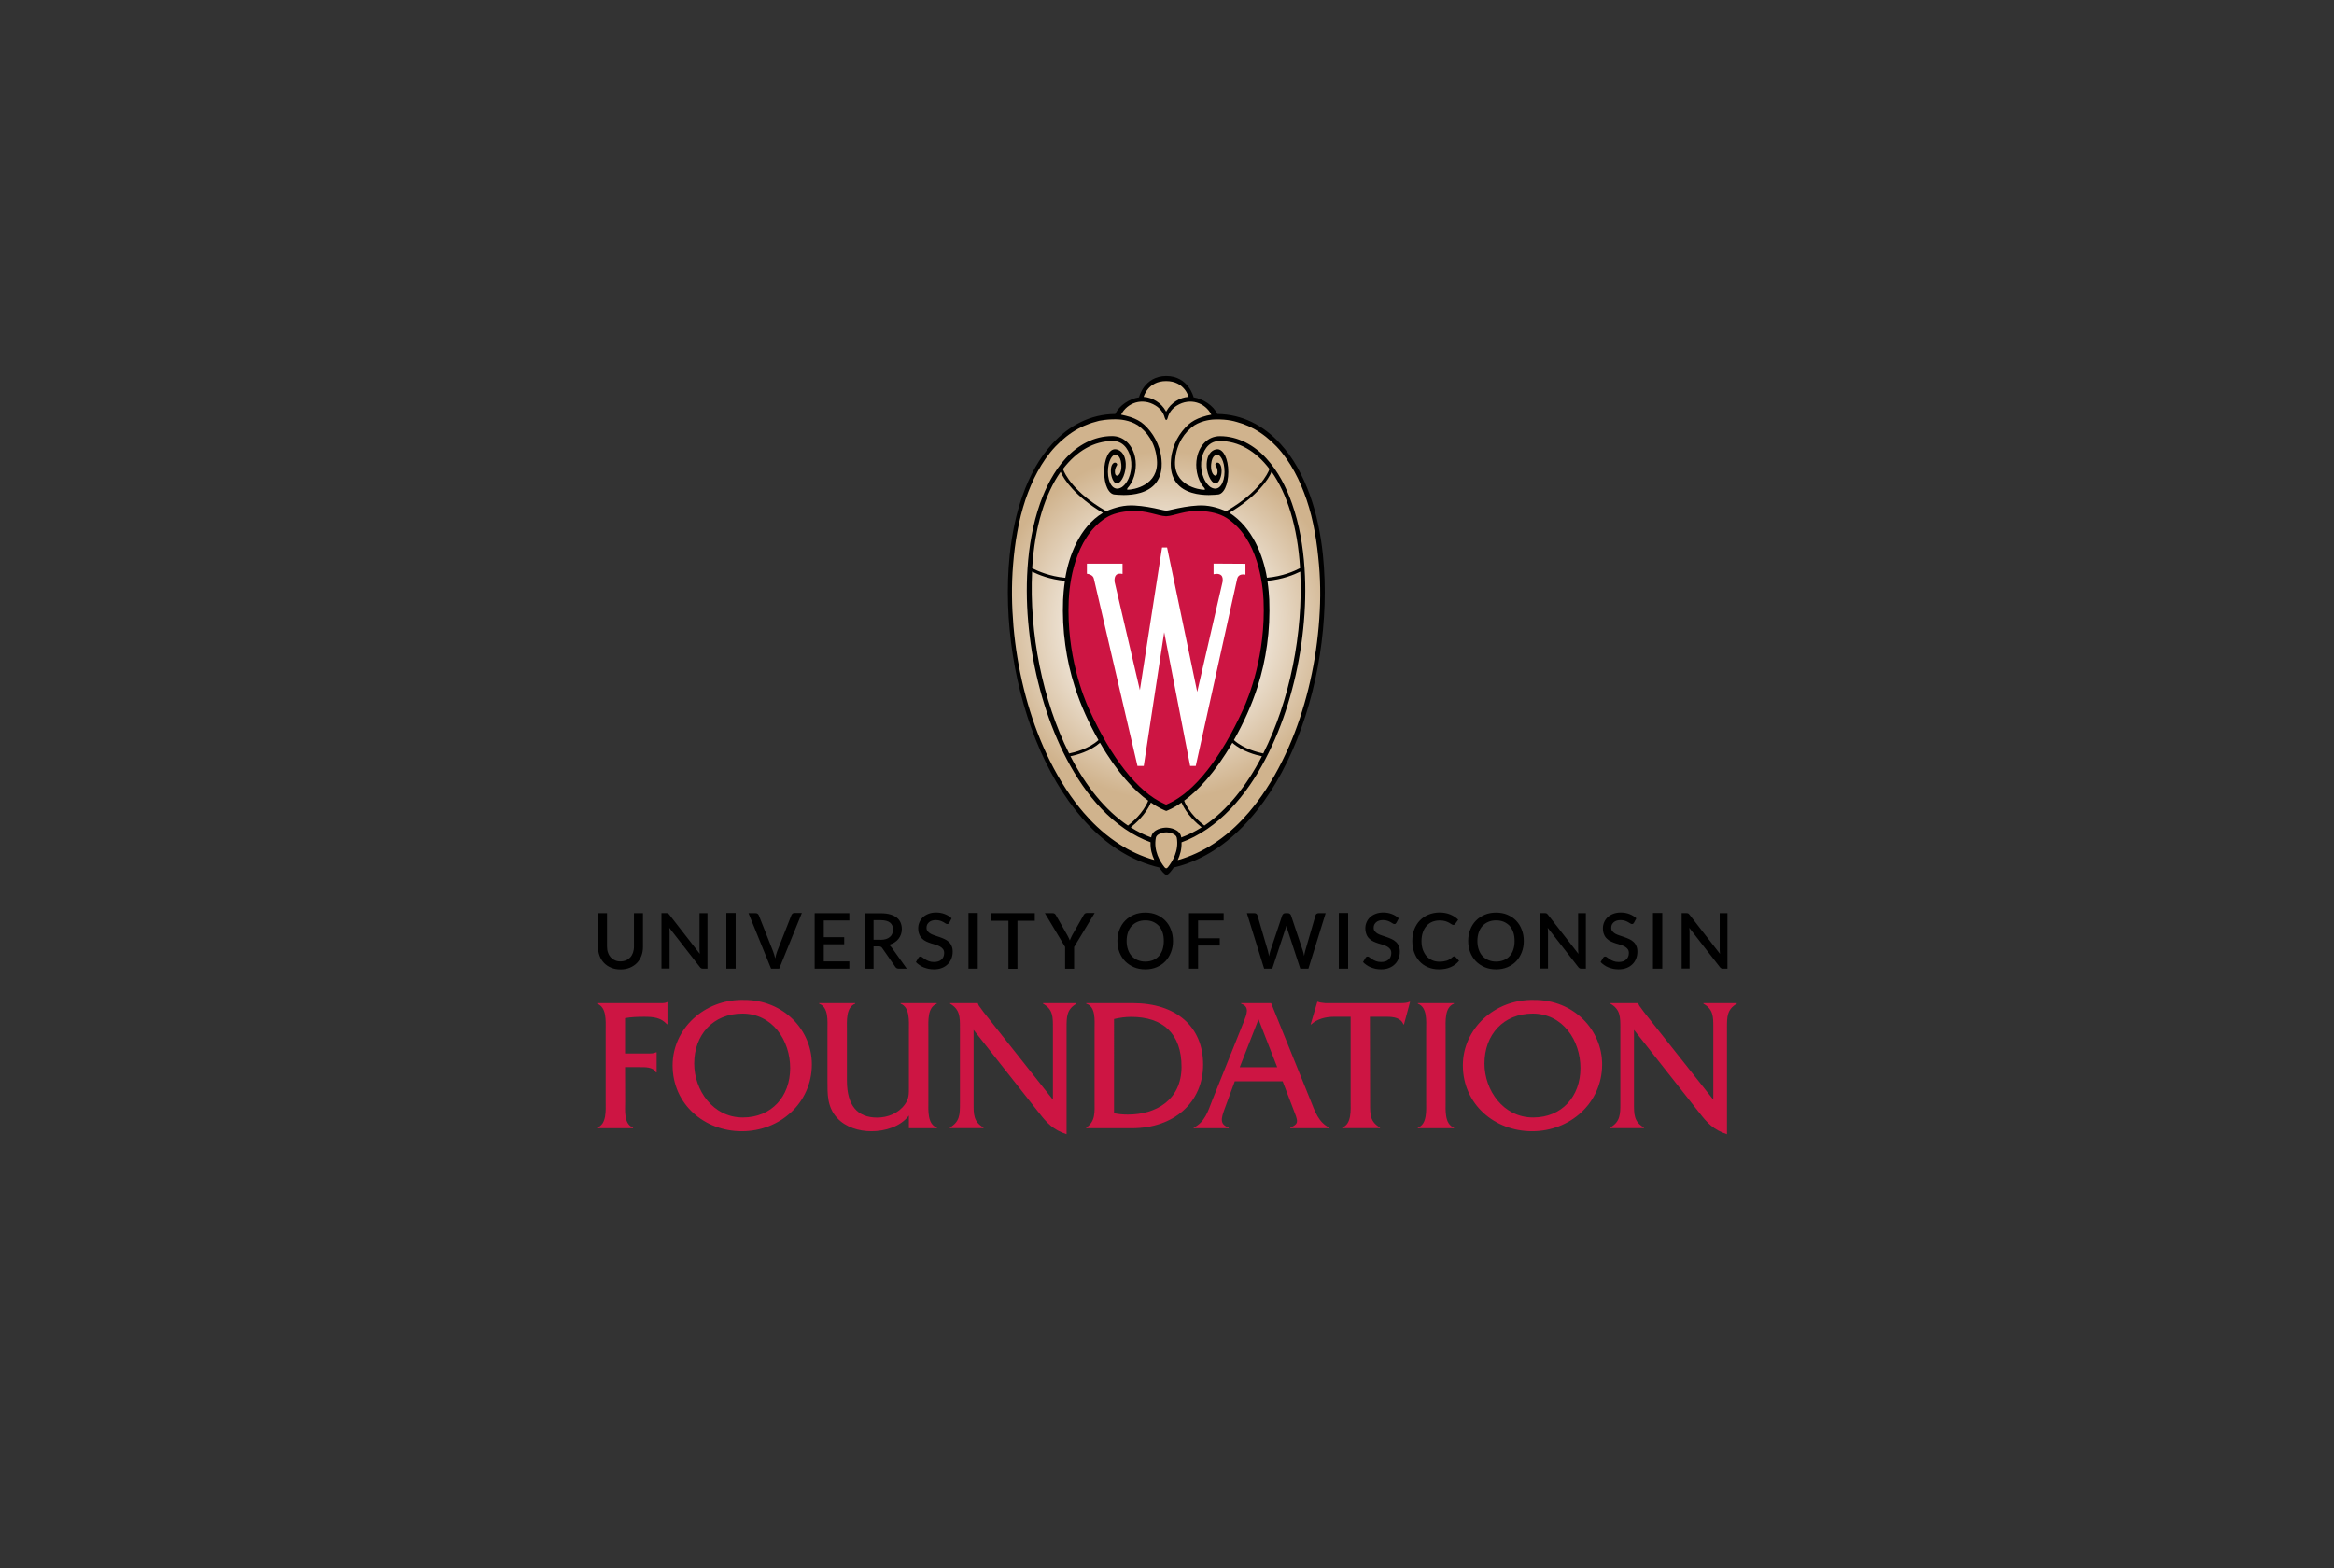 <?xml version="1.0" encoding="utf-8"?>
<!-- Generator: Adobe Illustrator 22.1.0, SVG Export Plug-In . SVG Version: 6.00 Build 0)  -->
<svg version="1.1" id="uwm-foundation" xmlns="http://www.w3.org/2000/svg" xmlns:xlink="http://www.w3.org/1999/xlink" x="0px"
	 y="0px" viewBox="0 0 241 162" style="enable-background:new 0 0 241 162;" xml:space="preserve">
<rect x="0" y="0" width="241" height="162" fill="#333333" stroke="none"/>
<style type="text/css">
	.st0{fill:url(#SVGID_1_);}
	.st1{fill:#CD1543;}
	.st2{fill:#FFFFFF;}
</style>
<g>
	<g>
		
			<radialGradient id="SVGID_1_" cx="101.273" cy="58.225" r="20.491" gradientTransform="matrix(1.045 0 0 1.046 14.55 3.72)" gradientUnits="userSpaceOnUse">
			<stop  offset="0.25" style="stop-color:#FFFFFF"/>
			<stop  offset="0.84" style="stop-color:#D0B38D"/>
		</radialGradient>
		<path class="st0" d="M120.41,90.19c-0.1-0.03-0.38-0.32-0.62-0.69l-0.04-0.05l-0.06-0.01c-10.69-2.49-16.65-18.91-15.31-32.09
			c0.16-1.52,0.41-2.95,0.76-4.28c0.36-1.36,0.82-2.63,1.37-3.77c0.62-1.28,1.36-2.4,2.22-3.33c1.78-1.95,3.97-2.99,6.35-3.03
			c0.05,0,0.21-0.01,0.22-0.15c0.42-0.85,1.49-1.44,2.29-1.55l0.11-0.02l0.03-0.11c0.02-0.09,0.53-2.1,2.69-2.1
			c2.16,0,2.68,2.07,2.69,2.09l0.03,0.11l0.11,0.02c0.8,0.11,1.87,0.71,2.28,1.56c0.01,0.15,0.17,0.15,0.22,0.15
			c2.38,0.03,4.58,1.08,6.35,3.03c0.98,1.06,1.82,2.39,2.5,3.96l0.14,0.33c0.86,2.07,1.43,4.46,1.7,7.1
			c1.34,13.18-4.62,29.6-15.31,32.09l-0.06,0.01l-0.04,0.05C120.79,89.87,120.51,90.17,120.41,90.19z"/>
		<path d="M136.6,57.33c-0.11-1.09-0.28-2.17-0.51-3.24c-0.21-0.99-0.48-1.96-0.82-2.91c-0.36-1-0.79-1.98-1.31-2.91
			c-0.49-0.87-1.07-1.68-1.74-2.42c-1.79-1.97-4.01-3.05-6.47-3.09l-0.05,0c-0.4-0.87-1.5-1.58-2.45-1.72c0,0-0.51-2.19-2.82-2.2
			c-2.31,0.01-2.82,2.2-2.82,2.2c-0.96,0.13-2.06,0.84-2.45,1.72l-0.05,0c-2.46,0.03-4.67,1.12-6.47,3.09
			c-0.67,0.74-1.25,1.55-1.74,2.42c-0.52,0.92-0.96,1.91-1.31,2.91c-0.34,0.95-0.61,1.92-0.82,2.91c-0.23,1.07-0.4,2.16-0.51,3.24
			c-1.36,13.35,4.64,29.75,15.44,32.27c0.16,0.25,0.54,0.76,0.75,0.76s0.58-0.51,0.75-0.76C131.95,87.09,137.96,70.68,136.6,57.33z
			 M120.41,39.36c1.9,0,2.31,1.61,2.32,1.63c-0.94,0.06-1.82,0.63-2.28,1.46c-0.01,0.01-0.02,0.06-0.04,0.06
			c-0.02,0-0.03-0.04-0.04-0.06c-0.45-0.82-1.33-1.39-2.28-1.46C118.1,40.97,118.52,39.36,120.41,39.36z M119.32,41.89
			c0.46,0.28,0.81,0.72,0.94,1.24c0.04,0.15,0.1,0.25,0.16,0.25c0.06,0,0.12-0.09,0.16-0.25c0.13-0.52,0.48-0.96,0.94-1.24
			c1.38-0.85,2.94-0.29,3.56,0.94c-0.32,0.05-0.6,0.13-0.98,0.25c-0.55,0.19-1.01,0.43-1.4,0.78c-0.88,0.8-1.65,2.03-1.79,3.6
			c-0.39,4.32,4.56,3.64,4.8,3.62c0.64,0,1.12-1.01,1.12-2.34c0-1.34-0.5-2.34-1.12-2.34c-0.38,0-1.05,0.31-1.11,1.5
			c-0.04,0.84,0.37,1.96,0.9,2.03c0.28,0.04,0.53-0.45,0.61-0.94c0.07-0.43,0.03-1.1-0.35-1.2c-0.12-0.03-0.24,0.04-0.27,0.17
			c-0.03,0.11,0.24,0.3,0.23,0.79c-0.02,0.74-0.76,0.37-0.66-0.8c0.09-1.04,0.62-0.97,0.64-0.98c0.3,0,0.74,0.62,0.74,1.78
			c0,1.03-0.5,2.14-1.45,1.56c-0.8-0.59-1.12-1.93-0.9-2.98c0.1-0.48,0.51-1.78,1.85-1.78c1.92,0,3.72,1.01,5.14,2.89
			c-0.16,0.5-1.15,2.42-4.3,4.26c-0.07,0.03-0.17,0.09-0.17,0.09c-0.96-0.39-1.86-0.64-2.91-0.58c-0.93,0.05-1.83,0.22-2.74,0.43
			c-0.18,0.04-0.36,0.09-0.54,0.09l0,0c-0.18,0-0.36-0.05-0.54-0.09c-0.9-0.21-1.81-0.38-2.74-0.43c-1.05-0.06-1.95,0.18-2.91,0.58
			c-0.01,0-0.1-0.06-0.17-0.09c-3.15-1.83-4.14-3.75-4.3-4.26c1.43-1.88,3.22-2.89,5.14-2.89c1.33,0,1.75,1.3,1.85,1.78
			c0.22,1.04-0.09,2.39-0.9,2.98c-0.95,0.58-1.45-0.53-1.45-1.56c0-1.16,0.45-1.78,0.74-1.78c0.02,0,0.55-0.07,0.64,0.98
			c0.1,1.17-0.64,1.54-0.66,0.8c-0.01-0.49,0.26-0.68,0.23-0.79c-0.03-0.12-0.15-0.2-0.27-0.17c-0.38,0.1-0.42,0.77-0.35,1.2
			c0.08,0.49,0.33,0.98,0.61,0.94c0.53-0.07,0.94-1.19,0.9-2.03c-0.06-1.2-0.73-1.5-1.11-1.5c-0.63,0-1.12,1.01-1.12,2.34
			c0,1.34,0.48,2.34,1.12,2.34c0.25,0.02,5.2,0.7,4.8-3.62c-0.14-1.57-0.92-2.8-1.79-3.6c-0.39-0.35-0.85-0.59-1.4-0.78
			c-0.38-0.11-0.66-0.19-0.98-0.25C116.38,41.6,117.94,41.04,119.32,41.89z M109.96,59.99c-0.12,0.83-0.17,1.52-0.19,1.95
			c-0.06,1.56,0.01,3.13,0.23,4.68c0.2,1.47,0.53,2.92,0.98,4.32c0.61,1.92,1.45,3.75,2.44,5.5c-1.01,0.92-2.52,1.28-3.03,1.38
			c-2.73-5.44-4.12-12.45-3.82-18.78C107.21,59.36,108.4,59.85,109.96,59.99z M106.58,58.69c0.26-4.32,1.35-7.7,2.94-9.96
			c0.28,0.73,1.52,2.57,4.36,4.24c-2.42,1.46-3.51,4.46-3.88,6.71C108.4,59.53,107.16,58.99,106.58,58.69z M113.58,76.72
			c1.81,3.13,3.61,5,4.98,5.98c-0.5,1.26-1.67,2.25-2.09,2.57c-2.37-1.59-4.37-4.11-5.94-7.16
			C111.14,77.99,112.56,77.61,113.58,76.72z M118.84,82.89c0.73,0.53,1.48,0.84,1.58,0.87c0.1-0.03,0.85-0.33,1.58-0.87
			c0.52,1.23,1.59,2.18,2.08,2.56c-0.68,0.43-1.38,0.78-2.11,1.05c0-0.03-0.01-0.05-0.01-0.08c-0.15-0.78-1.17-0.94-1.54-0.94
			c-0.37,0-1.39,0.16-1.54,0.94c0,0.03-0.01,0.05-0.01,0.08c-0.73-0.27-1.44-0.62-2.11-1.05C117.24,85.07,118.32,84.12,118.84,82.89
			z M122.27,82.7c1.37-0.99,3.17-2.85,4.98-5.98c1.02,0.9,2.44,1.27,3.05,1.39c-1.57,3.05-3.58,5.57-5.94,7.16
			C123.94,84.95,122.76,83.96,122.27,82.7z M127.41,76.44c0.99-1.75,1.83-3.59,2.44-5.5c0.45-1.4,0.78-2.85,0.98-4.32
			c0.22-1.55,0.29-3.12,0.23-4.68c-0.02-0.43-0.07-1.13-0.19-1.95c1.55-0.14,2.75-0.63,3.39-0.95c0.31,6.33-1.08,13.34-3.82,18.78
			C129.94,77.72,128.42,77.36,127.41,76.44z M130.82,59.67c-0.37-2.24-1.48-5.19-3.88-6.71c2.85-1.67,4.08-3.5,4.36-4.24
			c1.59,2.26,2.68,5.64,2.94,9.96C133.66,58.99,132.43,59.53,130.82,59.67z M118.65,88.66c-1.22-0.4-2.39-0.99-3.46-1.73
			c-0.68-0.47-1.32-0.99-1.92-1.55c-0.49-0.46-0.95-0.95-1.39-1.46c-0.3-0.35-0.58-0.7-0.86-1.07c-1.32-1.75-2.41-3.71-3.29-5.72
			c-0.85-1.94-1.51-3.96-2.02-6.02c-0.52-2.1-0.87-4.25-1.06-6.4c-0.18-2.12-0.22-4.27-0.04-6.4c0.09-1.14,0.23-2.28,0.44-3.4
			c0.2-1.12,0.48-2.23,0.84-3.31c0.34-0.99,0.74-1.95,1.24-2.87c0.51-0.94,1.12-1.84,1.86-2.62c0.69-0.72,1.46-1.35,2.34-1.83
			c0.37-0.2,0.75-0.37,1.14-0.51c0.2-0.07,0.4-0.14,0.61-0.19c0.19-0.05,0.42-0.13,0.61-0.15c0.5-0.09,1-0.12,1.51-0.12
			c0.41,0,1.41,0.06,2.29,0.62c0.97,0.69,1.82,1.83,1.97,3.57c0.23,2.67-2.48,3.09-3.02,3.08c-0.08,0-0.12-0.08,0.14-0.35
			c0.62-0.8,0.83-2.03,0.62-3.01c-0.26-1.22-1.12-2.18-2.37-2.18c-1.87,0-3.55,0.94-4.79,2.3c-1.21,1.32-2.04,2.96-2.64,4.64
			c-0.76,2.16-1.15,4.43-1.3,6.71c-0.14,2.09-0.08,4.2,0.14,6.28c0.22,2.11,0.6,4.2,1.15,6.25c0.53,1.99,1.22,3.94,2.08,5.82
			c0.87,1.88,1.93,3.7,3.23,5.32c1.31,1.63,2.93,3.1,4.8,4.06c0.42,0.22,0.86,0.41,1.3,0.57c-0.03,0.7,0.15,1.32,0.39,1.83
			C118.91,88.75,118.9,88.74,118.65,88.66z M120.6,89.57c-0.01,0.01-0.09,0.11-0.18,0.12c-0.09-0.01-0.18-0.12-0.18-0.12
			c-0.46-0.58-1.15-1.71-0.89-3.05c0.07-0.38,0.71-0.55,1.08-0.55c0.37,0,1,0.17,1.08,0.55C121.75,87.86,121.06,88.99,120.6,89.57z
			 M136.16,64.72c-0.19,2.16-0.54,4.3-1.06,6.4c-0.51,2.06-1.17,4.08-2.02,6.02c-0.88,2.01-1.97,3.97-3.29,5.72
			c-0.28,0.36-0.56,0.72-0.86,1.07c-0.44,0.51-0.9,1-1.39,1.46c-0.59,0.56-1.24,1.08-1.92,1.55c-1.07,0.73-2.24,1.33-3.46,1.73
			c-0.25,0.08-0.26,0.1-0.55,0.16c0.24-0.51,0.42-1.13,0.39-1.83c0.45-0.16,0.88-0.35,1.3-0.57c1.87-0.96,3.49-2.43,4.8-4.06
			c1.31-1.62,2.36-3.44,3.23-5.32c0.87-1.87,1.55-3.82,2.08-5.82c0.55-2.05,0.93-4.14,1.15-6.25c0.22-2.08,0.28-4.19,0.14-6.28
			c-0.15-2.28-0.54-4.56-1.3-6.71c-0.59-1.68-1.43-3.32-2.64-4.64c-1.24-1.36-2.92-2.3-4.79-2.3c-1.25,0-2.11,0.95-2.37,2.18
			c-0.21,0.98-0.01,2.21,0.62,3.01c0.26,0.27,0.22,0.35,0.14,0.35c-0.53,0-3.25-0.42-3.02-3.08c0.15-1.74,1-2.88,1.97-3.57
			c0.88-0.55,1.88-0.62,2.29-0.62c0.51,0,1.01,0.03,1.51,0.12c0.2,0.03,0.42,0.1,0.61,0.15c0.2,0.06,0.41,0.12,0.61,0.19
			c0.39,0.14,0.77,0.31,1.14,0.51c0.88,0.48,1.65,1.11,2.34,1.83c0.74,0.78,1.35,1.68,1.86,2.62c0.5,0.92,0.9,1.88,1.24,2.87
			c0.37,1.08,0.64,2.19,0.84,3.31c0.21,1.13,0.34,2.26,0.44,3.4C136.38,60.45,136.35,62.59,136.16,64.72z"/>
		<path class="st1" d="M130.47,62.02c-0.07-1.59-0.53-6.43-3.83-8.53c-0.71-0.45-1.65-0.65-2.59-0.71
			c-1.62-0.11-2.82,0.51-3.62,0.54h-0.04c-0.81-0.02-2.02-0.64-3.63-0.54c-0.94,0.06-1.87,0.26-2.58,0.71
			c-3.29,2.1-3.76,6.95-3.83,8.53c-0.24,5.61,1.54,10,2.09,11.21c2.28,5.02,5.03,8.57,7.75,9.78l0.22,0.1l0.22-0.1
			c2.72-1.21,5.47-4.76,7.75-9.78C128.93,72.02,130.71,67.64,130.47,62.02z"/>
		<path class="st2" d="M125.31,58.21v1.1l0.22-0.03c0,0,0.05-0.01,0.1-0.01c0.12,0,0.34,0.02,0.48,0.16
			c0.13,0.13,0.17,0.36,0.13,0.66c0,0.01-2.21,9.56-2.62,11.37c-0.48-2.3-3.1-14.86-3.1-14.86l-0.01-0.05h-0.52l-0.01,0.06
			c0,0-1.9,12.23-2.28,14.67c-0.49-2.12-2.61-11.18-2.61-11.18c-0.01-0.06-0.01-0.11-0.01-0.16c0-0.26,0.06-0.45,0.18-0.56
			c0.16-0.15,0.4-0.13,0.43-0.13l0.22,0.03l0-1.06l-3.68,0v1.04l0.16,0.03c0.08,0.02,0.49,0.12,0.56,0.49
			c0,0.01,4.31,18.5,4.49,19.28l0.01,0.05h0.65l0.01-0.06c0.02-0.13,1.77-11.6,2.1-13.75c0.42,2.14,2.65,13.63,2.67,13.76l0.01,0.05
			h0.58l4.28-19.34c0.1-0.4,0.45-0.44,0.6-0.44c0.02,0,0.04,0,0.04,0l0.21,0.02v-1.12L125.31,58.21z"/>
	</g>
	<g>
		<path class="st1" d="M64.55,113.78c0,0.88-0.16,2.32,0.82,2.69v0.06h-3.71v-0.06c1-0.35,0.88-1.81,0.88-2.69l0-7.4
			c0-0.9,0.12-2.34-0.88-2.71v-0.06l6.28,0c0.33,0,0.67,0.04,0.92-0.1h0.06l0,2.28h-0.06c-0.61-0.69-1.41-0.77-2.32-0.77
			c-0.69,0-1.37,0.02-2,0.14l0,3.65l2.36,0c0.29,0,0.61,0,0.84-0.12h0.06l0,2.08h-0.06c-0.31-0.59-1.14-0.55-1.75-0.55h-1.45
			L64.55,113.78z"/>
		<path class="st1" d="M83.83,109.93c0,4-3.32,6.91-7.22,6.91c-3.89,0-7.16-2.79-7.16-6.81c0-3.73,3.24-6.85,7.36-6.75
			C80.92,103.26,83.83,106.4,83.83,109.93z M71.68,109.85c0,2.75,1.94,5.57,5.02,5.57c2.98,0,4.89-2.18,4.89-5.1
			c0-2.87-1.83-5.63-4.93-5.63C73.62,104.69,71.68,106.89,71.68,109.85z"/>
		<path class="st1" d="M93.84,115.23c-0.86,1.14-2.47,1.61-3.85,1.61c-1.3,0-2.67-0.41-3.55-1.37c-1.04-1.14-1-2.45-1-3.87l0-5.24
			c0-0.88,0.14-2.32-0.86-2.69v-0.06h3.73v0.06c-0.98,0.37-0.86,1.81-0.86,2.69l0,5.24c0,2.61,1.1,3.83,3.12,3.83
			c1.1,0,2.22-0.45,2.87-1.37c0.43-0.59,0.41-1.08,0.41-1.79l0-5.91c0-0.88,0.12-2.32-0.86-2.69v-0.06l3.73,0l0.02,0.06
			c-1,0.37-0.88,1.81-0.88,2.71l0,7.4c0,0.88-0.12,2.32,0.88,2.69v0.06l-2.89,0V115.23z"/>
		<path class="st1" d="M100.53,113.97c0,1.1-0.02,1.88,1.02,2.49v0.06l-3.47,0v-0.06c1.04-0.61,1.04-1.39,1.04-2.49l0-7.83
			c0-1.1,0-1.88-1.02-2.47v-0.06h2.87v0.02c0.08,0.24,0.16,0.33,0.29,0.49l0.28,0.39l7.18,9.07l0-7.44c0-1.1,0.02-1.88-1.02-2.47
			v-0.06h3.45v0.06c-1.02,0.59-1.02,1.37-1.02,2.47l0,11.01c-1.39-0.47-2-1.12-2.87-2.24l-6.73-8.54L100.53,113.97z"/>
		<path class="st1" d="M113.02,106.3c0-0.9,0.14-2.34-0.86-2.63v-0.06l4.81,0c4.48,0,7.26,2.43,7.26,6.34
			c0,3.87-2.96,6.58-7.36,6.58l-4.71,0v-0.06c0.98-0.67,0.86-1.61,0.86-2.77L113.02,106.3z M115.03,114.98
			c0.47,0.1,0.94,0.14,1.43,0.14c2.92,0,5.54-1.53,5.54-4.93c0-3.43-1.92-5.16-5.2-5.16c-0.59,0-1.18,0.08-1.77,0.22L115.03,114.98z
			"/>
		<path class="st1" d="M127.5,111.68l-1.02,2.77c-0.41,1.1-0.55,1.67,0.39,2.02v0.06l-3.61,0v-0.06c1.14-0.57,1.47-1.67,1.9-2.79
			l3.28-8.18c0.27-0.71,0.65-1.53-0.29-1.83v-0.06l3.1,0l4.08,10.07c0.45,1.12,0.8,2.22,1.92,2.79v0.06l-4.02,0v-0.06
			c0.96-0.43,0.8-0.65,0.27-2.02l-1.06-2.77L127.5,111.68z M129.95,105.28l-1.94,4.95l3.87,0L129.95,105.28z"/>
		<path class="st1" d="M141.47,113.97c0,1.12-0.02,1.88,1.02,2.49v0.06l-3.89,0v-0.06c0.98-0.37,0.86-1.81,0.86-2.69l0-8.75h-1.73
			c-0.84,0-1.73,0.22-2.34,0.79h-0.06l0.69-2.34h0.06c0.24,0.1,0.49,0.1,0.75,0.14l7.81,0c0.33,0,0.65-0.02,0.9-0.14h0.06
			l-0.63,2.34h-0.06c-0.26-0.69-1.04-0.79-1.69-0.79h-1.77L141.47,113.97z"/>
		<path class="st1" d="M147.26,106.38c0-0.9,0.14-2.34-0.86-2.71v-0.06l3.73,0v0.06c-0.98,0.37-0.86,1.83-0.86,2.71l0,7.4
			c0,0.88-0.12,2.32,0.86,2.69v0.06l-3.73,0v-0.06c0.98-0.35,0.86-1.81,0.86-2.69V106.38z"/>
		<path class="st1" d="M165.43,109.93c0,4-3.32,6.91-7.22,6.91c-3.89,0-7.16-2.79-7.16-6.81c0-3.73,3.24-6.85,7.36-6.75
			C162.52,103.26,165.43,106.4,165.43,109.93z M153.28,109.85c0,2.75,1.94,5.57,5.02,5.57c2.98,0,4.89-2.18,4.89-5.1
			c0-2.87-1.83-5.63-4.93-5.63C155.22,104.69,153.28,106.89,153.28,109.85z"/>
		<path class="st1" d="M168.72,113.97c0,1.1-0.02,1.88,1.02,2.49v0.06l-3.47,0v-0.06c1.04-0.61,1.04-1.39,1.04-2.49l0-7.83
			c0-1.1,0-1.88-1.02-2.47v-0.06h2.87v0.02c0.08,0.24,0.16,0.33,0.29,0.49l0.28,0.39l7.18,9.07v-7.44c0-1.1,0.02-1.88-1.02-2.47
			v-0.06h3.45v0.06c-1.02,0.59-1.02,1.37-1.02,2.47l0,11.01c-1.39-0.47-2-1.12-2.87-2.24l-6.73-8.54L168.72,113.97z"/>
	</g>
	<g>
		<path d="M171.64,100.05h-0.12h-0.12h-0.12h-0.12h-0.12h-0.12h-0.12h-0.12V99.7v-0.36v-0.36v-0.36v-0.36V97.9v-0.36v-0.36v-0.36
			v-0.36v-0.36v-0.36v-0.36v-0.36v-0.36v-0.36h0.12h0.12h0.12h0.12h0.12h0.12h0.12h0.12v0.36v0.36v0.36l0,0.36v0.36v0.36v0.36v0.36
			v0.36v0.36v0.36v0.36v0.36v0.36v0.36V100.05z"/>
		<path d="M139.2,100.05h-0.12h-0.12h-0.12h-0.12h-0.12h-0.12h-0.12h-0.12V99.7v-0.36v-0.36v-0.36v-0.36V97.9v-0.36v-0.36v-0.36
			v-0.36v-0.36v-0.36v-0.36l0-0.36v-0.36v-0.36h0.12h0.12h0.12h0.12h0.12h0.12h0.12h0.12v0.36v0.36v0.36v0.36v0.36v0.36v0.36v0.36
			v0.36v0.36v0.36v0.36v0.36v0.36l0,0.36V100.05z"/>
		<path d="M64.05,99.3c0.22,0,0.42-0.04,0.59-0.11c0.17-0.07,0.32-0.18,0.44-0.31c0.12-0.13,0.21-0.29,0.28-0.48
			c0.06-0.19,0.1-0.39,0.1-0.62l0-3.46h0.93v3.46c0,0.34-0.05,0.65-0.16,0.94c-0.11,0.29-0.26,0.53-0.46,0.74
			c-0.2,0.21-0.45,0.37-0.73,0.49c-0.29,0.12-0.61,0.18-0.97,0.18c-0.36,0-0.69-0.06-0.97-0.18c-0.29-0.12-0.53-0.28-0.73-0.49
			c-0.2-0.21-0.36-0.46-0.46-0.74c-0.11-0.29-0.16-0.6-0.16-0.94l0-3.46h0.93l0,3.45c0,0.23,0.03,0.44,0.1,0.62
			c0.06,0.19,0.16,0.35,0.27,0.48c0.12,0.13,0.27,0.24,0.44,0.31C63.63,99.26,63.83,99.3,64.05,99.3z"/>
		<path d="M73.05,94.32l0,5.73h-0.47c-0.07,0-0.13-0.01-0.18-0.04c-0.05-0.03-0.1-0.07-0.14-0.13l-3.15-4.05
			c0.01,0.08,0.01,0.15,0.02,0.23c0,0.08,0.01,0.15,0.01,0.21l0,3.77H68.3l0-5.73h0.49c0.04,0,0.07,0,0.1,0.01
			c0.03,0,0.05,0.01,0.08,0.02c0.02,0.01,0.05,0.03,0.07,0.05c0.02,0.02,0.04,0.05,0.07,0.08l3.15,4.05
			c-0.01-0.08-0.01-0.16-0.02-0.24c0-0.08-0.01-0.15-0.01-0.22l0-3.74H73.05z"/>
		<path d="M100.94,100.05h-0.12h-0.12h-0.12h-0.12h-0.12h-0.12h-0.12H100V99.7v-0.36v-0.36v-0.36v-0.36V97.9v-0.36v-0.36v-0.36
			v-0.36v-0.36l0-0.36v-0.36v-0.36v-0.36v-0.36h0.12h0.12h0.12h0.12h0.12h0.12h0.12h0.12l0,0.36v0.36v0.36v0.36v0.36v0.36v0.36v0.36
			v0.36v0.36v0.36v0.36v0.36v0.36v0.36V100.05z"/>
		<path d="M82.79,94.32l-2.33,5.73h-0.84l-2.33-5.73h0.74c0.08,0,0.15,0.02,0.2,0.06c0.05,0.04,0.09,0.09,0.12,0.15l1.48,3.74
			c0.08,0.21,0.15,0.45,0.22,0.72c0.03-0.14,0.06-0.26,0.09-0.39c0.03-0.12,0.07-0.24,0.11-0.34l1.47-3.74
			c0.02-0.05,0.06-0.1,0.11-0.15c0.05-0.05,0.12-0.07,0.2-0.07H82.79z"/>
		<path d="M87.7,99.3l0,0.75h-3.58l0-5.73l3.58,0v0.75l-2.64,0l0,1.73l2.11,0v0.73l-2.11,0v1.77H87.7z"/>
		<path d="M93.63,100.05H92.8c-0.16,0-0.28-0.06-0.36-0.19l-1.34-1.93c-0.05-0.07-0.09-0.11-0.15-0.14
			c-0.05-0.03-0.13-0.04-0.24-0.04H90.2l0,2.31l-0.93,0l0-5.73h1.69c0.38,0,0.7,0.04,0.97,0.12c0.27,0.08,0.5,0.19,0.67,0.33
			c0.18,0.14,0.3,0.31,0.39,0.51c0.08,0.2,0.13,0.42,0.13,0.66c0,0.2-0.03,0.38-0.09,0.56c-0.06,0.17-0.15,0.33-0.26,0.47
			c-0.11,0.14-0.25,0.26-0.42,0.37c-0.16,0.1-0.35,0.18-0.56,0.24c0.11,0.07,0.21,0.17,0.29,0.29L93.63,100.05z M90.93,97.07
			c0.21,0,0.4-0.03,0.56-0.08c0.16-0.05,0.29-0.12,0.4-0.22c0.11-0.09,0.19-0.2,0.24-0.33c0.05-0.13,0.08-0.27,0.08-0.43
			c0-0.31-0.1-0.55-0.31-0.72c-0.21-0.16-0.52-0.25-0.94-0.25H90.2v2.02H90.93z"/>
		<path d="M98.02,95.3c-0.03,0.05-0.06,0.08-0.09,0.11c-0.03,0.02-0.07,0.03-0.12,0.03c-0.05,0-0.11-0.02-0.17-0.06
			c-0.06-0.04-0.14-0.09-0.23-0.14c-0.09-0.05-0.2-0.1-0.32-0.14c-0.13-0.04-0.27-0.07-0.45-0.07c-0.16,0-0.3,0.02-0.42,0.06
			c-0.12,0.04-0.22,0.1-0.3,0.17c-0.08,0.07-0.14,0.16-0.19,0.25c-0.04,0.1-0.06,0.2-0.06,0.32c0,0.15,0.04,0.27,0.12,0.36
			c0.08,0.1,0.18,0.18,0.3,0.25c0.13,0.07,0.27,0.13,0.43,0.18c0.16,0.05,0.33,0.11,0.5,0.17c0.17,0.06,0.33,0.12,0.5,0.2
			c0.16,0.07,0.31,0.17,0.43,0.28c0.13,0.11,0.23,0.25,0.3,0.42c0.08,0.16,0.12,0.36,0.12,0.6c0,0.25-0.04,0.49-0.13,0.72
			c-0.09,0.22-0.21,0.42-0.38,0.58c-0.17,0.17-0.37,0.3-0.61,0.39c-0.24,0.1-0.52,0.14-0.83,0.14c-0.18,0-0.36-0.02-0.54-0.05
			c-0.17-0.04-0.34-0.09-0.5-0.15c-0.16-0.07-0.31-0.14-0.44-0.24c-0.14-0.09-0.26-0.2-0.37-0.31l0.27-0.45
			c0.02-0.04,0.05-0.07,0.09-0.09c0.04-0.02,0.08-0.03,0.12-0.03c0.06,0,0.13,0.03,0.2,0.09c0.07,0.06,0.16,0.12,0.27,0.19
			c0.1,0.07,0.23,0.13,0.38,0.19c0.15,0.06,0.33,0.09,0.53,0.09c0.34,0,0.6-0.08,0.78-0.25c0.18-0.16,0.28-0.39,0.28-0.68
			c0-0.16-0.04-0.29-0.12-0.4c-0.08-0.1-0.18-0.19-0.3-0.26c-0.13-0.07-0.27-0.13-0.43-0.18c-0.16-0.05-0.33-0.1-0.49-0.15
			c-0.17-0.05-0.33-0.12-0.49-0.19s-0.31-0.17-0.43-0.29c-0.13-0.12-0.23-0.26-0.3-0.44c-0.08-0.17-0.12-0.39-0.12-0.65
			c0-0.21,0.04-0.41,0.12-0.6c0.08-0.19,0.2-0.37,0.35-0.52c0.16-0.15,0.35-0.27,0.58-0.36c0.23-0.09,0.49-0.14,0.78-0.14
			c0.33,0,0.63,0.05,0.91,0.16c0.27,0.1,0.51,0.25,0.71,0.44L98.02,95.3z"/>
		<path d="M106.85,95.1h-1.79l0,4.96h-0.93l0-4.96h-1.79v-0.78l4.51,0V95.1z"/>
		<path d="M110.91,97.81l0,2.25h-0.93v-2.25l-2.09-3.49h0.82c0.08,0,0.15,0.02,0.2,0.06c0.05,0.04,0.09,0.09,0.12,0.15l1.17,2.05
			c0.05,0.1,0.1,0.2,0.15,0.29c0.04,0.09,0.08,0.18,0.12,0.27c0.03-0.09,0.06-0.19,0.11-0.28c0.04-0.09,0.09-0.19,0.14-0.29
			l1.17-2.05c0.03-0.05,0.06-0.1,0.12-0.15c0.05-0.04,0.12-0.07,0.2-0.07h0.82L110.91,97.81z"/>
		<path d="M121.12,97.19c0,0.42-0.07,0.82-0.21,1.17c-0.14,0.36-0.33,0.67-0.58,0.93c-0.25,0.26-0.55,0.46-0.9,0.61
			s-0.74,0.22-1.17,0.22c-0.43,0-0.82-0.07-1.17-0.22c-0.35-0.15-0.65-0.35-0.91-0.61c-0.25-0.26-0.45-0.57-0.59-0.93
			c-0.14-0.36-0.21-0.75-0.21-1.17c0-0.42,0.07-0.82,0.21-1.17c0.14-0.36,0.33-0.67,0.59-0.93c0.25-0.26,0.55-0.46,0.91-0.61
			c0.35-0.15,0.74-0.22,1.17-0.22c0.43,0,0.82,0.07,1.17,0.22c0.35,0.15,0.65,0.35,0.9,0.61c0.25,0.26,0.45,0.57,0.58,0.93
			C121.05,96.37,121.12,96.76,121.12,97.19z M120.17,97.19c0-0.33-0.04-0.63-0.13-0.89c-0.09-0.26-0.22-0.49-0.38-0.67
			c-0.17-0.18-0.37-0.32-0.6-0.42s-0.5-0.15-0.8-0.15c-0.29,0-0.56,0.05-0.79,0.15c-0.24,0.1-0.44,0.24-0.61,0.42
			c-0.17,0.18-0.3,0.41-0.39,0.67s-0.14,0.56-0.14,0.89c0,0.33,0.05,0.63,0.14,0.89c0.09,0.26,0.22,0.49,0.39,0.67
			c0.17,0.18,0.37,0.32,0.61,0.42c0.24,0.1,0.5,0.15,0.79,0.15c0.29,0,0.56-0.05,0.8-0.15c0.24-0.1,0.44-0.24,0.6-0.42
			s0.29-0.4,0.38-0.67C120.12,97.82,120.17,97.52,120.17,97.19z"/>
		<path d="M123.71,95.07v1.84h2.24v0.75h-2.24l0,2.39h-0.94l0-5.73h3.58v0.75H123.71z"/>
		<path d="M136.88,94.32l-1.78,5.73h-0.84l-1.35-4.12c-0.02-0.05-0.03-0.09-0.05-0.15c-0.01-0.05-0.03-0.11-0.04-0.17
			c-0.01,0.06-0.03,0.12-0.04,0.17c-0.01,0.05-0.03,0.1-0.05,0.15l-1.36,4.12h-0.84l-1.78-5.73h0.78c0.08,0,0.15,0.02,0.2,0.06
			c0.05,0.04,0.09,0.09,0.11,0.16l1.08,3.68c0.02,0.08,0.04,0.17,0.06,0.26c0.02,0.09,0.04,0.19,0.06,0.29
			c0.02-0.1,0.04-0.2,0.06-0.29c0.02-0.09,0.05-0.18,0.07-0.26l1.23-3.68c0.02-0.05,0.06-0.1,0.11-0.15s0.12-0.07,0.2-0.07h0.27
			c0.08,0,0.15,0.02,0.2,0.06c0.05,0.04,0.09,0.09,0.12,0.15l1.23,3.68c0.03,0.08,0.05,0.16,0.07,0.25
			c0.02,0.09,0.04,0.18,0.06,0.28c0.02-0.1,0.04-0.19,0.05-0.28c0.02-0.09,0.04-0.17,0.06-0.25l1.07-3.68
			c0.02-0.06,0.05-0.11,0.11-0.15c0.06-0.04,0.12-0.06,0.2-0.06H136.88z"/>
		<path d="M144.19,95.3c-0.03,0.05-0.06,0.08-0.09,0.11c-0.03,0.02-0.07,0.03-0.12,0.03c-0.05,0-0.11-0.02-0.17-0.06
			c-0.06-0.04-0.14-0.09-0.23-0.14c-0.09-0.05-0.2-0.1-0.32-0.14c-0.13-0.04-0.27-0.07-0.45-0.07c-0.16,0-0.3,0.02-0.42,0.06
			c-0.12,0.04-0.22,0.1-0.3,0.17c-0.08,0.07-0.14,0.16-0.19,0.25c-0.04,0.1-0.06,0.2-0.06,0.32c0,0.15,0.04,0.27,0.12,0.36
			c0.08,0.1,0.18,0.18,0.3,0.25c0.13,0.07,0.27,0.13,0.43,0.18c0.16,0.05,0.33,0.11,0.5,0.17c0.17,0.06,0.33,0.12,0.5,0.2
			c0.16,0.07,0.31,0.17,0.43,0.28c0.13,0.11,0.23,0.25,0.3,0.42c0.08,0.16,0.12,0.36,0.12,0.6c0,0.25-0.04,0.49-0.13,0.72
			c-0.09,0.22-0.21,0.42-0.38,0.58c-0.17,0.17-0.37,0.3-0.61,0.39c-0.24,0.1-0.52,0.14-0.83,0.14c-0.18,0-0.36-0.02-0.54-0.05
			c-0.17-0.04-0.34-0.09-0.5-0.15c-0.16-0.07-0.31-0.14-0.44-0.24c-0.14-0.09-0.26-0.2-0.37-0.31l0.27-0.45
			c0.02-0.04,0.05-0.07,0.09-0.09c0.04-0.02,0.08-0.03,0.12-0.03c0.06,0,0.13,0.03,0.2,0.09c0.07,0.06,0.16,0.12,0.27,0.19
			c0.1,0.07,0.23,0.13,0.38,0.19c0.15,0.06,0.33,0.09,0.53,0.09c0.34,0,0.6-0.08,0.78-0.25c0.18-0.16,0.28-0.39,0.28-0.68
			c0-0.16-0.04-0.29-0.12-0.4c-0.08-0.1-0.18-0.19-0.3-0.26c-0.13-0.07-0.27-0.13-0.43-0.18c-0.16-0.05-0.33-0.1-0.49-0.15
			c-0.17-0.05-0.33-0.12-0.49-0.19c-0.16-0.07-0.31-0.17-0.43-0.29c-0.13-0.12-0.23-0.26-0.3-0.44s-0.12-0.39-0.12-0.65
			c0-0.21,0.04-0.41,0.12-0.6c0.08-0.19,0.2-0.37,0.35-0.52c0.16-0.15,0.35-0.27,0.58-0.36c0.23-0.09,0.49-0.14,0.78-0.14
			c0.33,0,0.63,0.05,0.91,0.16c0.27,0.1,0.51,0.25,0.71,0.44L144.19,95.3z"/>
		<path d="M150.16,98.78c0.05,0,0.09,0.02,0.13,0.06l0.37,0.4c-0.23,0.28-0.52,0.5-0.86,0.65c-0.34,0.15-0.75,0.23-1.22,0.23
			c-0.42,0-0.8-0.07-1.14-0.22c-0.34-0.14-0.63-0.35-0.87-0.61c-0.24-0.26-0.42-0.57-0.55-0.93s-0.19-0.75-0.19-1.18
			s0.07-0.83,0.2-1.18c0.14-0.36,0.33-0.67,0.58-0.93c0.25-0.26,0.55-0.46,0.89-0.6c0.35-0.14,0.73-0.22,1.14-0.22
			c0.41,0,0.78,0.07,1.1,0.2c0.32,0.13,0.59,0.31,0.83,0.54l-0.31,0.43c-0.02,0.03-0.05,0.05-0.08,0.08
			c-0.03,0.02-0.07,0.03-0.12,0.03c-0.05,0-0.11-0.02-0.18-0.07c-0.07-0.05-0.15-0.1-0.26-0.16c-0.1-0.06-0.24-0.11-0.39-0.16
			c-0.16-0.05-0.36-0.07-0.59-0.07c-0.27,0-0.52,0.05-0.75,0.14c-0.23,0.1-0.42,0.23-0.59,0.42c-0.16,0.18-0.29,0.41-0.38,0.67
			c-0.09,0.26-0.14,0.56-0.14,0.9c0,0.34,0.05,0.64,0.14,0.9c0.1,0.26,0.23,0.49,0.39,0.67c0.17,0.18,0.36,0.32,0.59,0.42
			c0.23,0.1,0.47,0.14,0.73,0.14c0.16,0,0.3-0.01,0.43-0.03c0.13-0.02,0.24-0.05,0.35-0.08c0.11-0.04,0.21-0.09,0.3-0.15
			c0.09-0.06,0.19-0.13,0.28-0.22C150.05,98.8,150.11,98.78,150.16,98.78z"/>
		<path d="M157.34,97.19c0,0.42-0.07,0.82-0.21,1.17c-0.14,0.36-0.33,0.67-0.58,0.93c-0.25,0.26-0.55,0.46-0.9,0.61
			s-0.74,0.22-1.17,0.22c-0.43,0-0.82-0.07-1.17-0.22s-0.65-0.35-0.91-0.61c-0.25-0.26-0.45-0.57-0.59-0.93
			c-0.14-0.36-0.21-0.75-0.21-1.17c0-0.42,0.07-0.82,0.21-1.17c0.14-0.36,0.33-0.67,0.59-0.93c0.25-0.26,0.55-0.46,0.91-0.61
			c0.35-0.15,0.74-0.22,1.17-0.22c0.43,0,0.82,0.07,1.17,0.22c0.35,0.15,0.65,0.35,0.9,0.61c0.25,0.26,0.45,0.57,0.58,0.93
			C157.27,96.37,157.34,96.76,157.34,97.19z M156.39,97.19c0-0.33-0.04-0.63-0.13-0.89c-0.09-0.26-0.22-0.49-0.38-0.67
			c-0.17-0.18-0.37-0.32-0.6-0.42c-0.24-0.1-0.5-0.15-0.8-0.15c-0.29,0-0.56,0.05-0.79,0.15c-0.24,0.1-0.44,0.24-0.61,0.42
			c-0.17,0.18-0.3,0.41-0.39,0.67s-0.14,0.56-0.14,0.89c0,0.33,0.05,0.63,0.14,0.89c0.09,0.26,0.22,0.49,0.39,0.67
			c0.17,0.18,0.37,0.32,0.61,0.42c0.24,0.1,0.5,0.15,0.79,0.15c0.29,0,0.56-0.05,0.8-0.15c0.24-0.1,0.44-0.24,0.6-0.42
			c0.17-0.18,0.29-0.4,0.38-0.67C156.35,97.82,156.39,97.52,156.39,97.19z"/>
		<path d="M163.75,94.32l0,5.73h-0.47c-0.07,0-0.13-0.01-0.18-0.04c-0.05-0.03-0.1-0.07-0.14-0.13l-3.15-4.05
			c0.01,0.08,0.01,0.15,0.02,0.23c0,0.08,0.01,0.15,0.01,0.21v3.77l-0.82,0l0-5.73h0.49c0.04,0,0.07,0,0.1,0.01
			c0.03,0,0.05,0.01,0.08,0.02c0.02,0.01,0.05,0.03,0.07,0.05c0.02,0.02,0.04,0.05,0.07,0.08l3.15,4.05
			c-0.01-0.08-0.01-0.16-0.02-0.24c0-0.08-0.01-0.15-0.01-0.22v-3.74H163.75z"/>
		<path d="M168.72,95.3c-0.03,0.05-0.06,0.08-0.09,0.11c-0.03,0.02-0.07,0.03-0.12,0.03c-0.05,0-0.11-0.02-0.17-0.06
			c-0.06-0.04-0.14-0.09-0.23-0.14c-0.09-0.05-0.2-0.1-0.32-0.14c-0.13-0.04-0.27-0.07-0.45-0.07c-0.16,0-0.3,0.02-0.42,0.06
			c-0.12,0.04-0.22,0.1-0.3,0.17c-0.08,0.07-0.14,0.16-0.19,0.25c-0.04,0.1-0.06,0.2-0.06,0.32c0,0.15,0.04,0.27,0.12,0.36
			c0.08,0.1,0.18,0.18,0.3,0.25c0.13,0.07,0.27,0.13,0.43,0.18c0.16,0.05,0.33,0.11,0.5,0.17c0.17,0.06,0.33,0.12,0.5,0.2
			c0.16,0.07,0.31,0.17,0.43,0.28c0.13,0.11,0.23,0.25,0.3,0.42c0.08,0.16,0.12,0.36,0.12,0.6c0,0.25-0.04,0.49-0.13,0.72
			c-0.09,0.22-0.21,0.42-0.38,0.58c-0.17,0.17-0.37,0.3-0.61,0.39c-0.24,0.1-0.52,0.14-0.83,0.14c-0.18,0-0.36-0.02-0.54-0.05
			c-0.17-0.04-0.34-0.09-0.5-0.15c-0.16-0.07-0.31-0.14-0.44-0.24c-0.14-0.09-0.26-0.2-0.37-0.31l0.27-0.45
			c0.02-0.04,0.05-0.07,0.09-0.09c0.04-0.02,0.08-0.03,0.12-0.03c0.06,0,0.13,0.03,0.2,0.09c0.07,0.06,0.16,0.12,0.27,0.19
			c0.1,0.07,0.23,0.13,0.38,0.19c0.15,0.06,0.33,0.09,0.53,0.09c0.34,0,0.6-0.08,0.78-0.25c0.18-0.16,0.28-0.39,0.28-0.68
			c0-0.16-0.04-0.29-0.12-0.4c-0.08-0.1-0.18-0.19-0.3-0.26c-0.13-0.07-0.27-0.13-0.43-0.18c-0.16-0.05-0.33-0.1-0.49-0.15
			c-0.17-0.05-0.33-0.12-0.49-0.19c-0.16-0.07-0.31-0.17-0.43-0.29c-0.13-0.12-0.23-0.26-0.3-0.44c-0.08-0.17-0.12-0.39-0.12-0.65
			c0-0.21,0.04-0.41,0.12-0.6c0.08-0.19,0.2-0.37,0.35-0.52c0.16-0.15,0.35-0.27,0.58-0.36c0.23-0.09,0.49-0.14,0.78-0.14
			c0.33,0,0.63,0.05,0.91,0.16c0.27,0.1,0.51,0.25,0.71,0.44L168.72,95.3z"/>
		<path d="M178.37,94.32v5.73h-0.47c-0.07,0-0.13-0.01-0.18-0.04c-0.05-0.03-0.1-0.07-0.14-0.13l-3.15-4.05
			c0.01,0.08,0.01,0.15,0.02,0.23c0,0.08,0.01,0.15,0.01,0.21v3.77h-0.82l0-5.73h0.49c0.04,0,0.07,0,0.1,0.01
			c0.03,0,0.05,0.01,0.08,0.02c0.02,0.01,0.05,0.03,0.07,0.05c0.02,0.02,0.04,0.05,0.07,0.08l3.15,4.05
			c-0.01-0.08-0.01-0.16-0.02-0.24c0-0.08-0.01-0.15-0.01-0.22v-3.74H178.37z"/>
		<path d="M75.96,100.05h-0.12h-0.12h-0.12h-0.12h-0.12h-0.12h-0.12h-0.12v-0.36v-0.36v-0.36v-0.36l0-0.36V97.9v-0.36v-0.36v-0.36
			v-0.36v-0.36v-0.36v-0.36v-0.36v-0.36v-0.36h0.12h0.12h0.12h0.12h0.12h0.12l0.12,0h0.12v0.36v0.36v0.36v0.36v0.36v0.36v0.36
			l0,0.36v0.36v0.36v0.36v0.36v0.36v0.36v0.36V100.05z"/>
	</g>
</g>
<g>
</g>
<g>
</g>
<g>
</g>
<g>
</g>
<g>
</g>
<g>
</g>
</svg>
